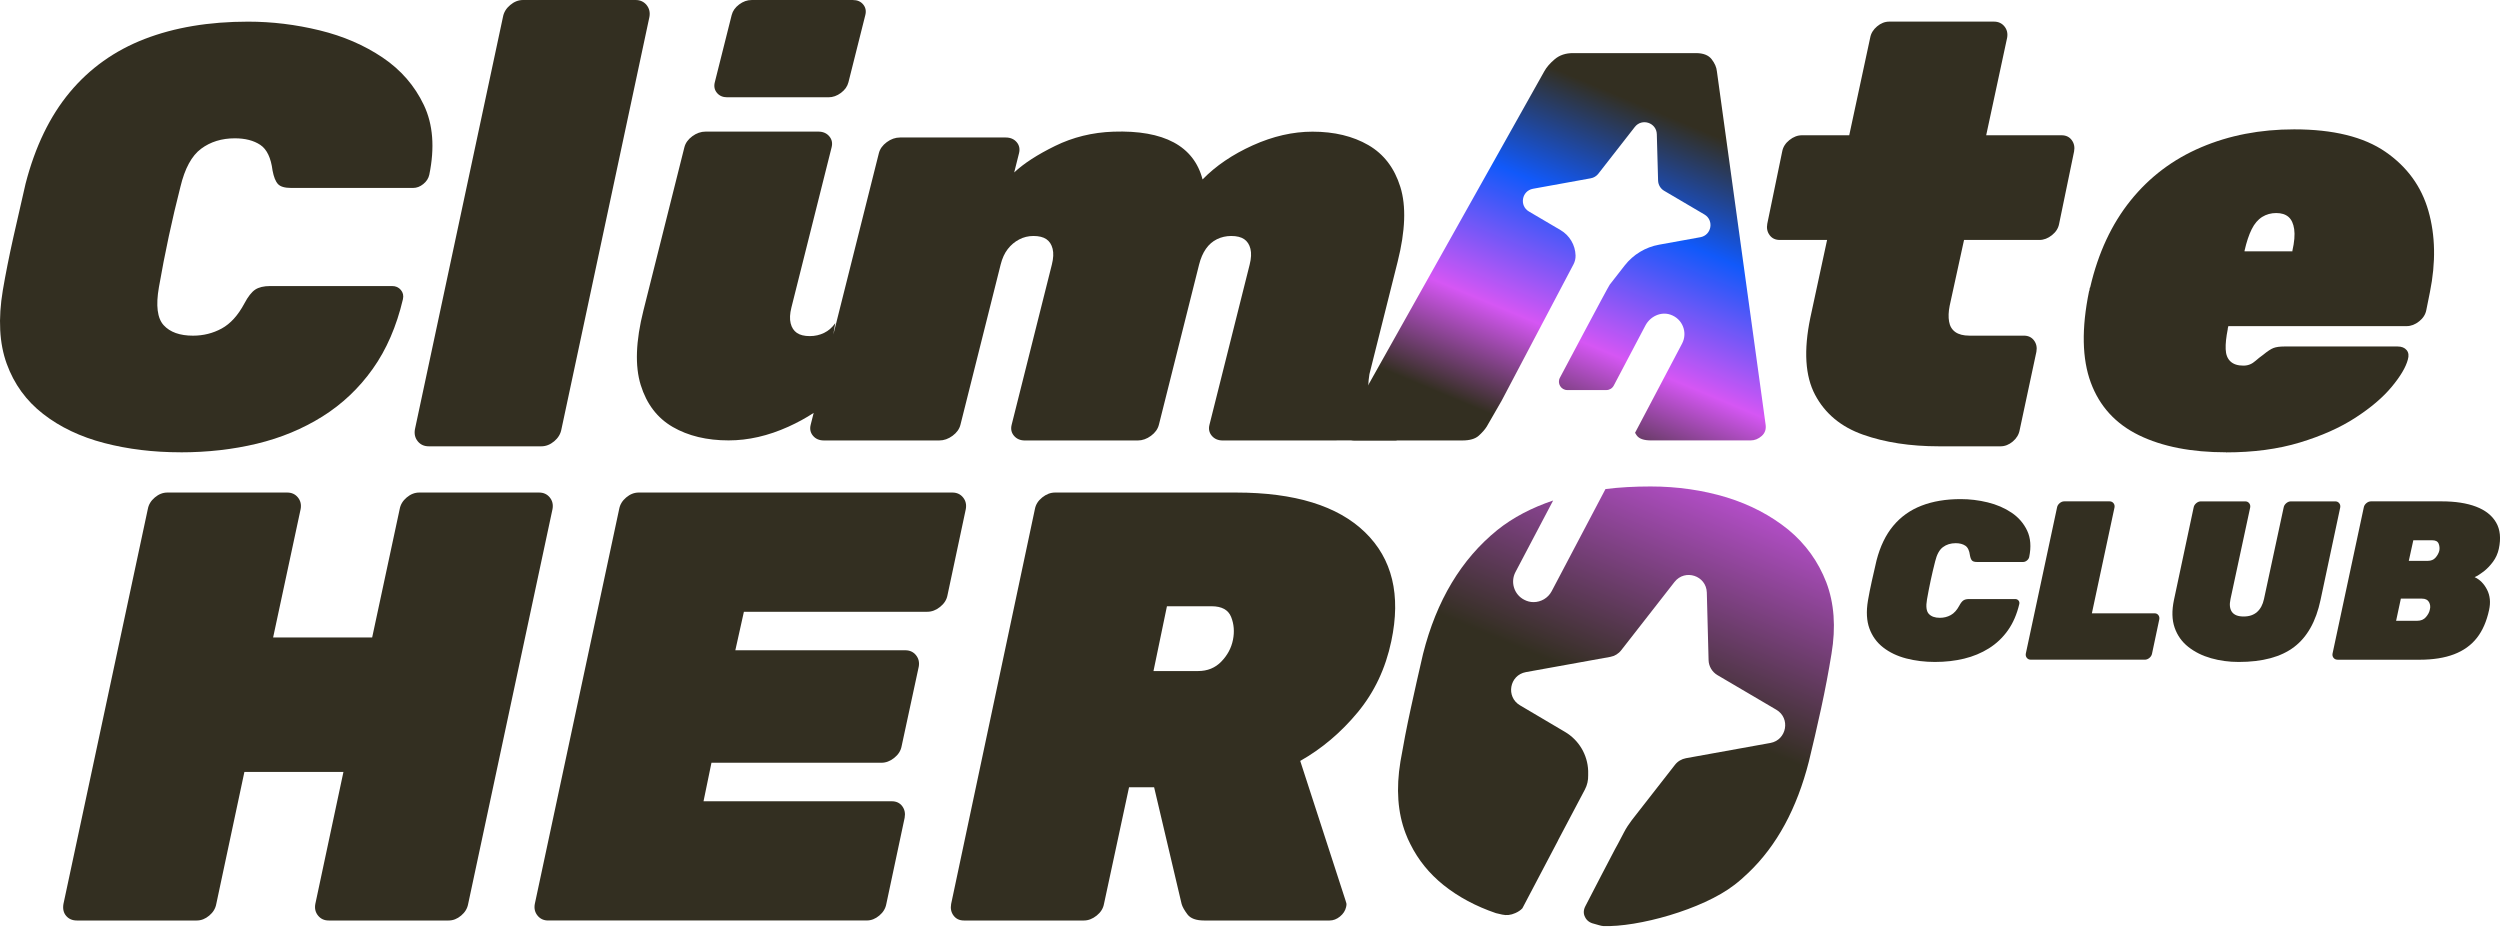 <?xml version="1.0" encoding="UTF-8"?>
<svg id="Layer_1" data-name="Layer 1" xmlns="http://www.w3.org/2000/svg" xmlns:xlink="http://www.w3.org/1999/xlink" viewBox="0 0 1200 445">
  <defs>
    <style>
      .cls-1 {
        fill: #332f21;
      }

      .cls-2 {
        fill: url(#linear-gradient-2);
      }

      .cls-3 {
        fill: url(#linear-gradient);
      }
    </style>
    <linearGradient id="linear-gradient" x1="649.56" y1="437.01" x2="821.87" y2="25.93" gradientUnits="userSpaceOnUse">
      <stop offset=".55" stop-color="#332f21"/>
      <stop offset=".66" stop-color="#d556f4"/>
      <stop offset=".8" stop-color="#1159fa"/>
      <stop offset=".92" stop-color="#332f21"/>
    </linearGradient>
    <linearGradient id="linear-gradient-2" x1="722.13" y1="467.43" x2="894.44" y2="56.35" gradientUnits="userSpaceOnUse">
      <stop offset=".33" stop-color="#332f21"/>
      <stop offset=".63" stop-color="#d556f4"/>
      <stop offset=".8" stop-color="#1159fa"/>
      <stop offset=".92" stop-color="#332f21"/>
    </linearGradient>
  </defs>
  <path class="cls-1" d="M86.62,217.1c-13.01,0-25.22-1.48-36.6-4.45-11.39-2.97-21.15-7.61-29.28-13.93-8.13-6.32-13.97-14.35-17.51-24.11-3.55-9.77-4.17-21.53-1.87-35.32,1.34-7.84,3.01-16.26,5.02-25.26,2.01-9,3.97-17.61,5.89-25.84,4.59-17.8,11.67-32.44,21.24-43.92,9.58-11.48,21.54-20,35.89-25.55,14.36-5.55,30.92-8.33,49.67-8.33,11.48,0,22.92,1.39,34.31,4.17,11.39,2.77,21.48,7.13,30.28,13.06,8.8,5.93,15.4,13.54,19.81,22.83,4.4,9.28,5.26,20.44,2.59,33.44-.39,1.73-1.34,3.21-2.87,4.45-1.54,1.25-3.16,1.87-4.89,1.87h-58.57c-3.06,0-5.16-.62-6.31-1.87-1.15-1.25-2.01-3.4-2.59-6.46-.77-6.12-2.73-10.23-5.89-12.34-3.16-2.1-7.23-3.15-12.2-3.15-6.32,0-11.72,1.67-16.22,5.02-4.5,3.35-7.8,9.43-9.91,18.23-4.02,15.69-7.46,31.78-10.33,48.23-1.54,8.81-.77,14.88,2.29,18.23,3.06,3.35,7.76,5.02,14.07,5.02,4.98,0,9.58-1.15,13.78-3.44,4.21-2.3,7.85-6.32,10.91-12.06,1.72-3.25,3.45-5.45,5.16-6.6,1.73-1.14,4.11-1.72,7.18-1.72h58.57c1.73,0,3.12.62,4.17,1.87,1.05,1.25,1.39,2.73,1,4.45-3.07,13.02-7.9,24.17-14.5,33.45-6.6,9.28-14.64,16.89-24.11,22.83-9.48,5.93-19.95,10.29-31.44,13.06-11.49,2.77-23.73,4.16-36.75,4.16Z"/>
  <path class="cls-1" d="M205.81,214.23c-2.22,0-3.98-.8-5.29-2.41-1.3-1.61-1.75-3.52-1.36-5.74L241.42,8.15c.39-2.22,1.56-4.13,3.47-5.74,1.91-1.6,3.96-2.41,6.18-2.41h54.01c2.21,0,3.97.81,5.28,2.41,1.3,1.61,1.76,3.52,1.36,5.74l-42.24,197.93c-.41,2.22-1.56,4.13-3.47,5.74-1.92,1.61-3.98,2.41-6.19,2.41h-54Z"/>
  <path class="cls-1" d="M930.68,214.23c-13.78,0-25.94-1.87-36.46-5.6-10.53-3.73-18.19-10.09-22.97-19.1-4.78-8.99-5.55-21.34-2.29-37.03l8.04-37.32h-22.69c-2.11,0-3.73-.76-4.88-2.3-1.14-1.53-1.53-3.35-1.14-5.46l7.17-34.73c.39-2.1,1.53-3.93,3.45-5.46,1.91-1.53,3.92-2.3,6.03-2.3h22.69l10.05-46.79c.37-2.11,1.48-3.93,3.3-5.46,1.81-1.53,3.77-2.3,5.89-2.3h50.23c2.1,0,3.79.77,5.03,2.3,1.24,1.53,1.67,3.35,1.29,5.46l-10.05,46.79h36.17c2.1,0,3.74.77,4.88,2.3,1.14,1.53,1.53,3.36,1.14,5.46l-7.18,34.73c-.38,2.11-1.53,3.93-3.44,5.46-1.92,1.53-3.93,2.3-6.03,2.3h-36.17l-6.9,31.58c-.57,2.87-.67,5.4-.28,7.61.37,2.2,1.39,3.87,3.01,5.02,1.63,1.14,3.87,1.72,6.74,1.72h26.13c2.1,0,3.73.76,4.88,2.3,1.15,1.53,1.53,3.35,1.15,5.45l-8.04,37.61c-.39,2.11-1.49,3.93-3.3,5.46-1.82,1.53-3.79,2.3-5.89,2.3h-29.57Z"/>
  <path class="cls-1" d="M1068.48,217.1c-16.65,0-30.58-2.73-41.77-8.18-11.2-5.46-18.91-13.88-23.12-25.26-4.21-11.39-4.5-25.98-.86-43.78.19-.38.28-.76.28-1.14s.09-.67.29-.86c3.82-16.46,10.29-30.33,19.38-41.63,9.08-11.29,20.38-19.81,33.88-25.55,13.49-5.75,28.36-8.61,44.64-8.61,18.75,0,33.35,3.59,43.78,10.76,10.42,7.18,17.32,16.65,20.67,28.43,3.35,11.77,3.58,24.73.72,38.9l-1.73,8.61c-.38,2.1-1.53,3.93-3.44,5.45-1.92,1.53-3.93,2.3-6.03,2.3h-85.56c0,.19-.05.39-.14.58-.09.19-.14.48-.14.86-.76,3.83-1.11,7.04-1,9.62.09,2.59.86,4.55,2.3,5.89,1.43,1.34,3.49,2.01,6.17,2.01,1.15,0,2.2-.19,3.16-.58.95-.38,1.91-1,2.87-1.86.96-.86,2.1-1.77,3.45-2.73,2.1-1.73,3.78-2.83,5.02-3.3,1.25-.48,3.01-.72,5.31-.72h54.26c1.91,0,3.35.58,4.31,1.73.96,1.14,1.15,2.68.58,4.59-.97,3.64-3.54,8-7.76,13.07-4.21,5.07-10,10-17.37,14.78-7.37,4.79-16.27,8.76-26.7,11.92-10.44,3.16-22.25,4.74-35.46,4.74ZM1077.38,120.63h22.97v-.29c.96-4.21,1.24-7.65.86-10.33-.39-2.68-1.29-4.63-2.73-5.89-1.44-1.24-3.4-1.86-5.89-1.86s-4.74.62-6.74,1.86c-2.01,1.25-3.69,3.21-5.03,5.89-1.34,2.69-2.49,6.13-3.44,10.33v.29Z"/>
  <path class="cls-1" d="M349.06,46.7c-2.11,0-3.75-.71-4.93-2.13-1.18-1.42-1.52-3.11-1.03-5.07,3.24-12.92,4.86-19.38,8.11-32.29.49-1.95,1.68-3.64,3.58-5.07,1.89-1.42,3.88-2.13,6-2.13h48.61c2.11,0,3.76.71,4.93,2.13,1.17,1.42,1.52,3.12,1.03,5.07-3.24,12.92-4.86,19.37-8.11,32.29-.49,1.96-1.69,3.65-3.57,5.07-1.9,1.42-3.89,2.13-6,2.13h-48.61Z"/>
  <path class="cls-1" d="M670.89,208.23c-15.04-7.84-14.75-21.84-13.57-28.62,4.41-17.56,8-31.89,13.56-54.04,3.7-14.72,4.13-26.67,1.3-35.8-2.83-9.12-7.96-15.84-15.38-20.13-7.42-4.29-16.36-6.44-26.8-6.44-9.42,0-18.98,2.19-28.69,6.57-9.7,4.38-17.73,9.84-24.08,16.36-4.17-16.03-18.52-23.76-42.79-22.93-10.1.34-19.46,2.66-27.99,6.85-8.54,4.19-15.08,8.44-19.64,12.73.93-3.69,1.39-5.54,2.32-9.23.51-2.05.14-3.82-1.12-5.31-1.27-1.49-3.03-2.24-5.28-2.24h-50.69c-2.26,0-4.39.75-6.4,2.24-2.02,1.49-3.28,3.27-3.79,5.31-8.94,35.62-14.83,59.08-21.84,86.99.26-1.8.58-3.64.95-5.53-.04.05-.06.12-.09.17-1.44,2.05-3.21,3.58-5.31,4.61-2.1,1.02-4.38,1.54-6.84,1.54-2.66,0-4.73-.52-6.22-1.54-1.48-1.02-2.49-2.56-2.99-4.61-.51-2.05-.39-4.57.36-7.56,7.72-30.76,11.58-46.14,19.3-76.9.52-2.06.14-3.82-1.13-5.31-1.26-1.49-3.02-2.24-5.27-2.24h-54.08c-2.25,0-4.38.75-6.4,2.24-2.01,1.49-3.27,3.25-3.79,5.31-7.86,31.32-11.79,46.98-19.65,78.3-3.7,14.72-4.13,26.67-1.3,35.8,2.83,9.12,7.96,15.84,15.38,20.13,7.42,4.29,16.36,6.44,26.8,6.44,9.42,0,18.99-2.19,28.69-6.57,4.4-1.99,8.43-4.2,12.14-6.63-.47,1.86-.94,3.75-1.43,5.68-.52,2.06-.14,3.82,1.12,5.31,1.26,1.5,3.02,2.24,5.28,2.24h55.3c2.25,0,4.38-.75,6.4-2.24,2.01-1.49,3.28-3.25,3.79-5.31,7.72-30.76,11.58-46.14,19.3-76.9.75-2.98,1.88-5.46,3.4-7.41,1.52-1.96,3.34-3.5,5.46-4.61,2.12-1.12,4.42-1.68,6.87-1.68,2.66,0,4.73.52,6.22,1.54,1.48,1.02,2.48,2.56,2.99,4.61.51,2.05.39,4.57-.36,7.56-7.72,30.76-11.58,46.14-19.3,76.9-.52,2.06-.14,3.82,1.13,5.31,1.26,1.49,3.02,2.24,5.27,2.24h54.08c2.25,0,4.38-.75,6.4-2.24,2.01-1.49,3.27-3.25,3.79-5.31,7.72-30.76,11.58-46.14,19.3-76.9.75-2.98,1.84-5.5,3.28-7.56,1.44-2.05,3.21-3.58,5.31-4.61,2.1-1.02,4.38-1.54,6.84-1.54,2.66,0,4.73.52,6.22,1.54,1.48,1.02,2.49,2.56,2.99,4.61.51,2.05.39,4.57-.36,7.56-7.72,30.76-11.58,46.14-19.3,76.9-.52,2.06-.14,3.82,1.13,5.31,1.26,1.49,3.02,2.24,5.27,2.24h54.08c.24,0,.47-.01.71-.03h28.1c1.7,0,2.54-2.38,1.04-3.16Z"/>
  <path class="cls-1" d="M36.9,441.84c-2.15,0-3.86-.73-5.13-2.2-1.27-1.47-1.71-3.38-1.32-5.72l40.5-189.57c.39-2.16,1.51-4.01,3.38-5.58,1.85-1.56,3.86-2.35,6.01-2.35h57.52c2.15,0,3.86.79,5.13,2.35,1.27,1.57,1.71,3.42,1.32,5.58l-13.21,61.62h47.54l13.21-61.62c.39-2.16,1.51-4.01,3.38-5.58,1.85-1.56,3.86-2.35,6.01-2.35h57.52c2.15,0,3.86.79,5.13,2.35,1.27,1.57,1.71,3.42,1.32,5.58l-40.5,189.57c-.39,2.15-1.51,4.01-3.38,5.57-1.85,1.57-3.86,2.35-6.01,2.35h-57.52c-2.15,0-3.86-.78-5.13-2.35-1.27-1.56-1.71-3.42-1.32-5.57l13.5-63.39h-47.54l-13.5,63.39c-.39,2.15-1.51,4.01-3.38,5.57-1.85,1.57-3.86,2.35-6.01,2.35h-57.52Z"/>
  <path class="cls-1" d="M263.15,441.84c-2.15,0-3.86-.78-5.13-2.35-1.27-1.56-1.71-3.42-1.32-5.57l40.5-189.57c.39-2.16,1.51-4.01,3.38-5.58,1.85-1.56,3.86-2.35,6.01-2.35h150.55c2.15,0,3.86.79,5.13,2.35,1.27,1.57,1.7,3.42,1.32,5.58l-8.8,41.37c-.4,2.16-1.57,4.01-3.53,5.58-1.96,1.57-4.01,2.35-6.16,2.35h-88.03l-4.11,18.48h81.58c2.15,0,3.86.79,5.13,2.35,1.27,1.57,1.71,3.42,1.32,5.57l-8.22,38.15c-.4,2.15-1.57,4.01-3.53,5.57-1.96,1.57-4.01,2.35-6.16,2.35h-81.58l-3.81,18.49h90.38c2.15,0,3.81.78,4.99,2.34,1.17,1.57,1.56,3.43,1.17,5.58l-8.8,41.38c-.39,2.15-1.51,4.01-3.38,5.57-1.86,1.57-3.86,2.35-6.01,2.35h-152.9Z"/>
  <path class="cls-1" d="M462.71,441.84c-2.16,0-3.82-.78-4.99-2.35-1.18-1.56-1.57-3.42-1.18-5.57l40.21-189.57c.39-2.16,1.56-4.01,3.52-5.58,1.95-1.56,4.01-2.35,6.16-2.35h86.86c28.17,0,48.81,6.36,61.92,19.07,13.11,12.72,17.31,30.13,12.62,52.24-2.74,13.11-8.12,24.5-16.14,34.19-8.02,9.68-17.22,17.46-27.58,23.32l21.72,66.91c.19.59.33,1.08.44,1.47.1.39.05.98-.14,1.76-.4,1.76-1.38,3.28-2.94,4.55-1.57,1.28-3.23,1.91-4.99,1.91h-60.16c-3.92,0-6.6-.98-8.07-2.94-1.46-1.95-2.4-3.61-2.79-4.98l-13.21-56.05h-12.03l-12.04,56.05c-.39,2.15-1.57,4.01-3.52,5.57-1.96,1.57-4.01,2.35-6.16,2.35h-57.51ZM553.67,322.1h21.42c4.5,0,8.22-1.51,11.15-4.55,2.94-3.03,4.79-6.5,5.58-10.42.78-3.91.49-7.58-.88-11s-4.51-5.13-9.39-5.13h-21.42l-6.46,31.1Z"/>
  <g>
    <path class="cls-1" d="M928.86,317.74c-4.92,0-9.54-.56-13.85-1.68-4.31-1.12-8-2.88-11.07-5.27-3.08-2.39-5.28-5.43-6.62-9.12-1.34-3.69-1.58-8.14-.71-13.36.51-2.97,1.14-6.15,1.9-9.55.76-3.4,1.5-6.66,2.23-9.77,1.74-6.73,4.41-12.27,8.03-16.61,3.62-4.34,8.14-7.56,13.57-9.66,5.43-2.1,11.69-3.15,18.78-3.15,4.34,0,8.67.52,12.97,1.57,4.31,1.05,8.13,2.7,11.46,4.94,3.33,2.24,5.83,5.12,7.49,8.63,1.66,3.51,1.99,7.73.98,12.65-.15.65-.51,1.21-1.09,1.68-.58.47-1.19.71-1.84.71h-22.15c-1.16,0-1.95-.24-2.39-.71-.43-.47-.76-1.28-.97-2.44-.29-2.32-1.03-3.87-2.23-4.67-1.2-.8-2.73-1.2-4.62-1.2-2.39,0-4.44.63-6.13,1.9-1.7,1.27-2.95,3.57-3.74,6.89-1.52,5.93-2.82,12.02-3.91,18.24-.58,3.33-.29,5.63.87,6.89,1.16,1.27,2.93,1.9,5.32,1.9,1.88,0,3.62-.43,5.21-1.3,1.59-.87,2.97-2.39,4.13-4.56.65-1.23,1.3-2.06,1.96-2.5.65-.44,1.56-.65,2.71-.65h22.15c.65,0,1.18.24,1.58.71.4.47.52,1.03.38,1.68-1.16,4.92-2.99,9.14-5.48,12.65s-5.54,6.39-9.12,8.63c-3.58,2.24-7.55,3.89-11.89,4.94-4.34,1.05-8.97,1.58-13.9,1.58Z"/>
    <path class="cls-1" d="M974.78,316.65c-.8,0-1.43-.29-1.9-.87-.47-.58-.63-1.27-.49-2.06l14.99-70.14c.14-.8.56-1.48,1.25-2.06.69-.58,1.43-.87,2.22-.87h21.72c.8,0,1.43.29,1.9.87.47.58.63,1.27.49,2.06l-10.86,50.81h30.07c.8,0,1.41.29,1.85.87.43.58.58,1.27.43,2.06l-3.47,16.4c-.15.8-.56,1.48-1.25,2.06-.69.58-1.43.87-2.23.87h-54.72Z"/>
    <path class="cls-1" d="M1074.56,317.74c-4.64,0-9.05-.6-13.25-1.79-4.2-1.19-7.83-3-10.91-5.43-3.08-2.42-5.27-5.5-6.57-9.23-1.3-3.73-1.41-8.16-.33-13.3l9.45-44.4c.14-.8.56-1.48,1.25-2.06.69-.58,1.43-.87,2.22-.87h21.28c.8,0,1.43.29,1.9.87.47.58.63,1.27.49,2.06l-9.45,43.97c-.58,2.68-.34,4.74.71,6.19,1.05,1.45,2.91,2.17,5.59,2.17s4.83-.72,6.46-2.17c1.63-1.45,2.73-3.51,3.31-6.19l9.45-43.97c.14-.8.56-1.48,1.25-2.06.69-.58,1.43-.87,2.23-.87h21.28c.8,0,1.43.29,1.9.87.47.58.63,1.27.49,2.06l-9.45,44.4c-2.17,10.28-6.41,17.81-12.7,22.58-6.3,4.78-15.16,7.17-26.6,7.17Z"/>
    <path class="cls-1" d="M1122.01,316.65c-.8,0-1.43-.29-1.9-.87-.47-.58-.63-1.27-.49-2.06l14.99-70.14c.14-.8.56-1.48,1.25-2.06.69-.58,1.43-.87,2.22-.87h33.88c6.59,0,12.1.85,16.56,2.55,4.45,1.7,7.65,4.23,9.61,7.6,1.96,3.37,2.39,7.58,1.3,12.65-.51,2.31-1.45,4.4-2.82,6.24-1.38,1.85-2.86,3.38-4.45,4.62-1.59,1.23-3.04,2.14-4.34,2.72,2.53,1.16,4.52,3.17,5.97,6.03,1.45,2.86,1.77,6.1.97,9.72-1.16,5.43-3.11,9.9-5.86,13.41-2.75,3.51-6.41,6.13-10.97,7.87-4.56,1.74-10.1,2.61-16.61,2.61h-39.3ZM1150.13,297.98h10.1c1.81,0,3.22-.59,4.23-1.79,1.01-1.19,1.63-2.37,1.85-3.53.36-1.3.23-2.52-.38-3.64-.62-1.12-1.76-1.68-3.42-1.68h-10.1l-2.28,10.64ZM1156.21,269.21h9.12c1.59,0,2.84-.52,3.75-1.57.9-1.05,1.5-2.15,1.79-3.31.22-1.16.11-2.28-.32-3.37-.44-1.09-1.45-1.63-3.04-1.63h-9.12l-2.17,9.88Z"/>
  </g>
  <path class="cls-3" d="M824.11,34.26c-.18-1.95-1.02-3.89-2.53-5.84-1.51-1.95-4.03-2.93-7.57-2.93h-58.96c-3.54,0-6.46.98-8.77,2.93-2.3,1.95-3.98,3.89-5.04,5.84l-95.08,169.46c-1.07,1.77-1.15,3.5-.27,5.18.89,1.68,2.31,2.52,4.25,2.52h51.79c3.54,0,6.15-.76,7.84-2.26,1.68-1.51,2.96-2.97,3.85-4.38l7.15-12.42,34.5-65.46c.69-1.32,1.04-2.79,1-4.28h0c-.14-5.02-2.85-9.61-7.18-12.16l-15.2-8.94c-4.72-2.78-3.45-9.93,1.94-10.91l27.75-5.03c1.43-.26,2.71-1.04,3.61-2.18l17.51-22.45c3.41-4.37,10.42-2.07,10.57,3.47l.61,22.23c.06,2.04,1.16,3.9,2.91,4.93l19.33,11.37c4.72,2.78,3.45,9.93-1.94,10.91l-19.83,3.59c-6.53,1.18-12.4,4.73-16.49,9.97l-7.18,9.21c-.77.98-23.93,44.69-23.93,44.69-1.41,2.68.53,5.91,3.56,5.91h18.73c1.49,0,2.87-.83,3.56-2.15l15.2-28.85c2.28-4.32,7.35-6.77,11.98-5.21,5.9,1.99,8.39,8.63,5.62,13.9l-22.57,42.82c.28.46.54.93.9,1.4,1.15,1.5,3.41,2.26,6.77,2.26h47.8c1.95,0,3.72-.71,5.32-2.13,1.59-1.41,2.21-3.27,1.86-5.58l-23.37-169.46Z"/>
  <path class="cls-2" d="M879.11,313.87c-1.37,8.43-3.01,17.13-4.97,26.15-1.96,8.96-3.92,17.52-5.88,25.5-5.75,22.56-15.37,40.34-28.97,53.35-2.16,2.09-4.45,4.12-6.87,5.95-15.23,11.77-46.44,20.34-62.9,19.68-1.14-.05-2.88-.72-4.45-1.11-2.03-.46-3.47-1.57-4.25-3.2-.85-1.63-.78-3.4.13-5.17,3.07-5.95,5.36-10.33,7.65-14.78,2.03-3.86,4.05-7.78,6.6-12.62l1.44-2.62,2.81-5.36c1.11-2.16,2.42-4.12,3.86-6.02l20.66-26.48c1.31-1.7,3.2-2.81,5.3-3.2l40.54-7.32c7.85-1.44,9.74-11.9,2.81-15.95l-28.25-16.61c-2.55-1.5-4.18-4.25-4.25-7.19l-.85-32.5c-.26-8.04-10.46-11.44-15.5-5.03l-25.57,32.76c-1.31,1.7-3.14,2.81-5.23,3.2l-40.54,7.32c-7.91,1.44-9.74,11.9-2.81,15.95l21.58,12.75c6.67,3.92,10.85,10.99,11.12,18.7v2.09c.07,2.42-.46,4.77-1.57,6.87l-12.82,24.26c0,.07,0,.13-.07.2l-17.13,32.56c-.85.91-2.03,1.7-3.4,2.29-2.16.98-4.25,1.18-6.28.72-.98-.2-1.9-.46-2.81-.65-.07,0-.2-.07-.26-.07-9.55-3.27-17.92-7.72-25.11-13.47-6.8-5.49-12.1-11.97-15.89-19.62-.85-1.63-1.63-3.4-2.29-5.16-3.79-9.94-4.64-21.38-2.48-34.52,1.37-7.98,3.01-16.54,4.97-25.5,1.96-9.02,3.92-17.72,5.88-26.15,6.47-25.63,18.37-45.44,35.64-59.44,7.59-6.08,16.54-10.72,26.81-14.19l-18.11,34.39c-2.49,4.77-.65,10.72,4.12,13.21,1.44.79,3.01,1.18,4.58,1.18,3.53,0,6.93-1.9,8.7-5.23l25.83-49.04c6.8-.85,13.99-1.24,21.64-1.24,12.88,0,25.04,1.77,36.49,5.23,11.44,3.53,21.32,8.76,29.69,15.56,8.3,6.87,14.32,15.3,18.18,25.24,3.79,10,4.64,21.45,2.48,34.33Z"/>
</svg>